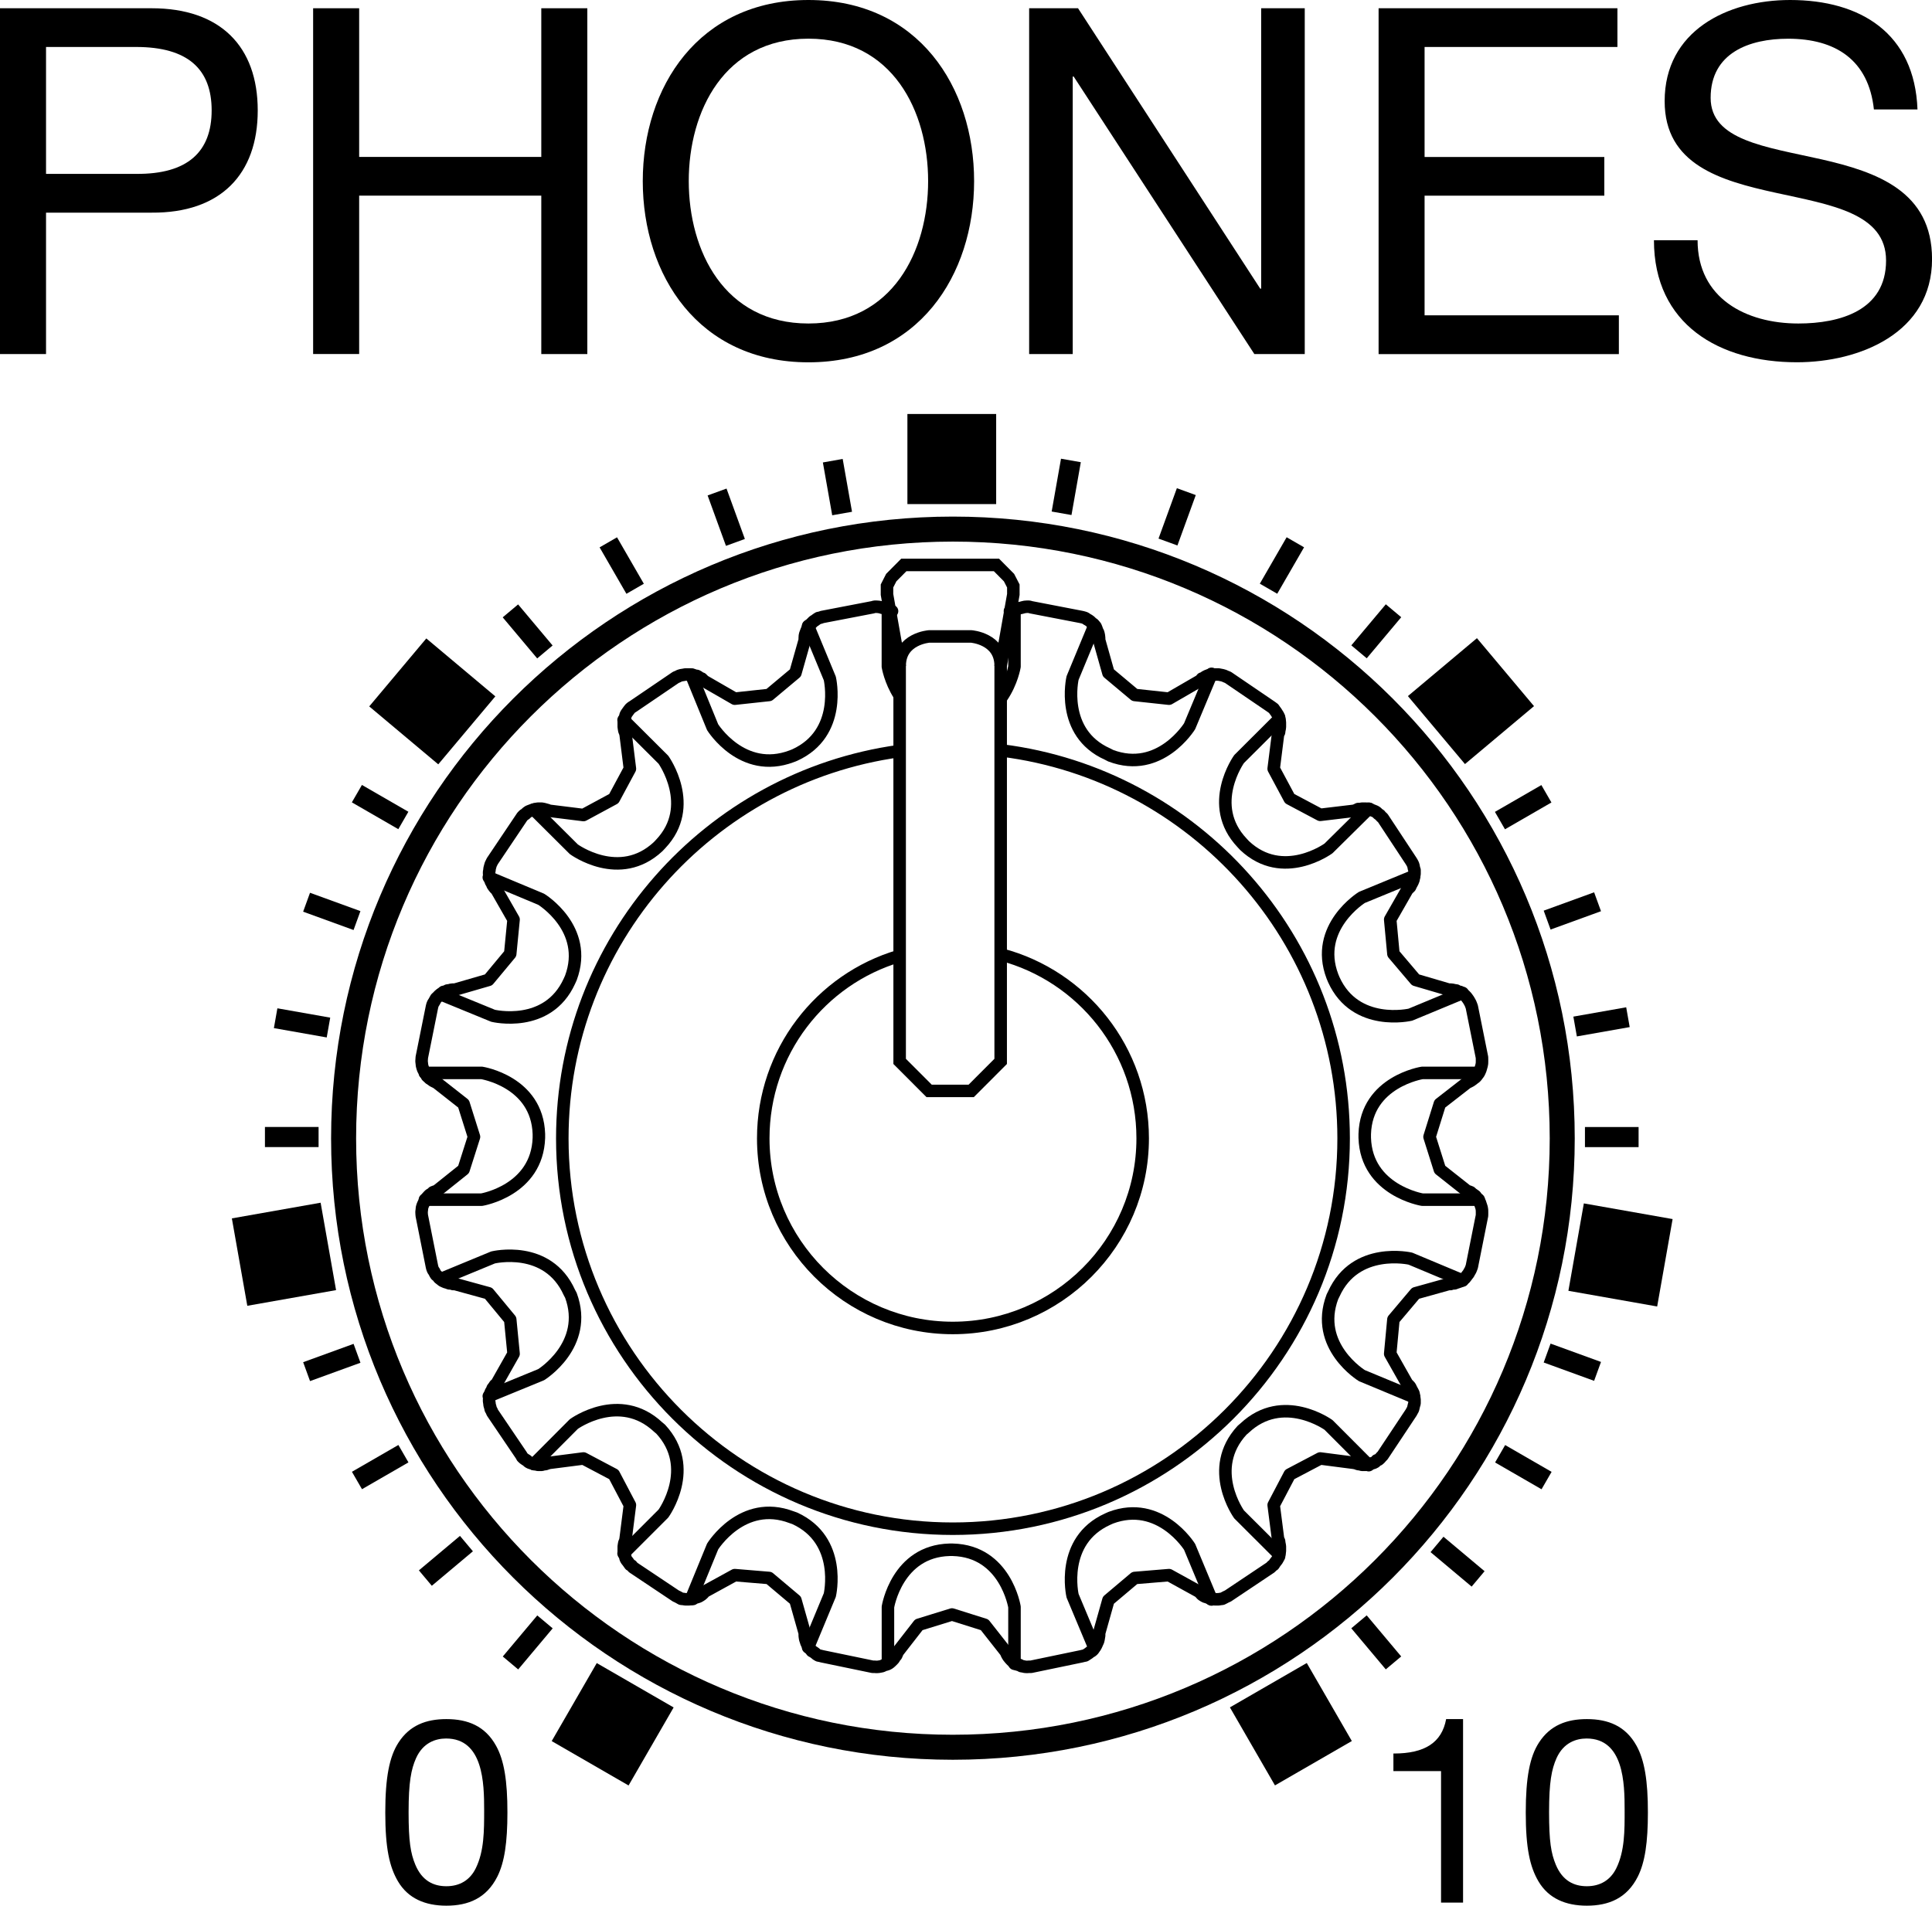 <?xml version="1.0" encoding="utf-8"?>
<!-- Generator: Adobe Illustrator 27.0.0, SVG Export Plug-In . SVG Version: 6.00 Build 0)  -->
<svg version="1.1" id="レイヤー_1" xmlns="http://www.w3.org/2000/svg" xmlns:xlink="http://www.w3.org/1999/xlink" x="0px"
	 y="0px" width="38.612px" height="38.096px" viewBox="0 0 38.612 38.096" style="enable-background:new 0 0 38.612 38.096;"
	 xml:space="preserve">
<style type="text/css">
	.st0{fill:none;stroke:#000000;stroke-width:0.5;stroke-miterlimit:10;}
	.st1{fill:none;stroke:#000000;stroke-width:0.25;stroke-linecap:round;stroke-linejoin:round;stroke-miterlimit:10;}
	.st2{fill:none;stroke:#000000;stroke-width:0.25;stroke-miterlimit:10;}
</style>
<g>
	<g>
		<path class="st0" d="M31.222,22.758c0,6.719-5.449,12.171-12.18,12.171c-6.721,0-12.175-5.452-12.175-12.171
			c0-6.736,5.454-12.181,12.175-12.181C25.773,10.576,31.222,16.021,31.222,22.758z"/>
		<path class="st1" d="M8.492,23.982h1.135c0,0,1.108-0.184,1.143-1.235v-0.078c-0.035-1.048-1.143-1.221-1.143-1.221H8.492"/>
		<path class="st1" d="M29.554,23.982h-1.129c0,0-1.117-0.184-1.15-1.235v-0.078c0.034-1.048,1.15-1.221,1.15-1.221h1.129"/>
		<path class="st1" d="M9.769,27.91l1.047-0.43c0,0,0.958-0.593,0.594-1.585l-0.03-0.056c-0.436-0.967-1.526-0.702-1.526-0.702
			L8.806,25.57"/>
		<path class="st1" d="M29.233,19.85l-1.046,0.434c0,0-1.096,0.258-1.53-0.699l-0.028-0.067c-0.373-0.981,0.589-1.578,0.589-1.578
			l1.045-0.43"/>
		<path class="st1" d="M12.462,31.054l0.797-0.797c0,0,0.662-0.914-0.055-1.687l-0.05-0.042c-0.773-0.723-1.686-0.06-1.686-0.06
			l-0.798,0.801"/>
		<path class="st1" d="M27.354,16.166l-0.803,0.794c0,0-0.911,0.667-1.678-0.057l-0.049-0.053c-0.718-0.759-0.06-1.676-0.06-1.676
			l0.803-0.801"/>
		<path class="st1" d="M16.15,32.932l0.434-1.045c0,0,0.259-1.094-0.701-1.535L15.82,30.33c-0.985-0.374-1.578,0.586-1.578,0.586
			l-0.43,1.048"/>
		<path class="st1" d="M24.213,13.47l-0.438,1.048c0,0-0.593,0.963-1.577,0.589l-0.062-0.032c-0.956-0.427-0.7-1.521-0.7-1.521
			l0.436-1.052"/>
		<path class="st1" d="M20.275,33.26v-1.136c0,0-0.178-1.115-1.233-1.143h-0.065c-1.052,0.028-1.231,1.143-1.231,1.143v1.136"/>
		<path class="st1" d="M17.973,13.894c-0.182-0.285-0.228-0.569-0.228-0.569v-1.133"/>
		<path class="st1" d="M20.275,12.192v1.133c0,0-0.05,0.308-0.252,0.606"/>
		<path class="st1" d="M24.213,31.975l-0.438-1.052c0,0-0.593-0.953-1.577-0.582l-0.062,0.028c-0.956,0.434-0.7,1.531-0.7,1.531
			l0.436,1.041"/>
		<path class="st1" d="M16.15,12.514l0.434,1.048c0,0,0.259,1.094-0.701,1.532l-0.063,0.025c-0.985,0.37-1.578-0.582-1.578-0.582
			l-0.43-1.052"/>
		<path class="st1" d="M27.354,29.29l-0.803-0.805c0,0-0.911-0.656-1.678,0.064l-0.049,0.042c-0.715,0.776-0.06,1.683-0.06,1.683
			l0.803,0.801"/>
		<path class="st1" d="M12.462,14.394l0.797,0.794c0,0,0.662,0.925-0.055,1.683l-0.05,0.053c-0.773,0.723-1.686,0.053-1.686,0.053
			l-0.798-0.794"/>
		<path class="st1" d="M29.233,25.599l-1.046-0.438c0,0-1.096-0.254-1.53,0.706l-0.028,0.056c-0.373,0.988,0.589,1.577,0.589,1.577
			l1.045,0.434"/>
		<path class="st1" d="M9.769,17.539l1.047,0.438c0,0,0.958,0.586,0.594,1.57l-0.03,0.067c-0.436,0.957-1.526,0.692-1.526,0.692
			l-1.048-0.43"/>
		<path class="st2" d="M20.01,19.082c1.626,0.429,2.827,1.911,2.827,3.675c0,2.089-1.701,3.79-3.795,3.79
			c-2.093,0-3.788-1.701-3.788-3.79c0-1.726,1.146-3.183,2.717-3.646"/>
		<path class="st2" d="M20.024,15.003c3.846,0.485,6.829,3.776,6.829,7.755c0,4.302-3.503,7.802-7.811,7.802
			c-4.306,0-7.804-3.5-7.804-7.802c0-3.948,2.933-7.218,6.732-7.743"/>
		<polyline class="st1" points="20.184,12.217 20.27,12.217 20.3,12.192 20.337,12.171 20.374,12.157 20.411,12.15 20.448,12.14 
			20.483,12.132 20.524,12.129 20.568,12.129 20.607,12.14 21.612,12.334 21.653,12.344 21.688,12.355 21.722,12.379 21.759,12.4 
			21.789,12.422 21.821,12.454 21.852,12.475 21.872,12.503 21.897,12.528 21.914,12.57 21.928,12.612 21.946,12.644 21.955,12.676 
			21.962,12.711 21.967,12.76 21.967,12.796 21.967,12.796 22.152,13.452 22.678,13.893 23.363,13.967 23.965,13.618 23.995,13.597 
			24.021,13.565 24.053,13.555 24.086,13.53 24.121,13.512 24.159,13.498 24.197,13.491 24.231,13.484 24.273,13.484 24.314,13.484 
			24.354,13.484 24.391,13.491 24.427,13.498 24.465,13.509 24.503,13.526 24.541,13.541 25.396,14.123 25.42,14.14 25.454,14.165 
			25.478,14.2 25.5,14.229 25.522,14.264 25.542,14.295 25.563,14.338 25.566,14.373 25.575,14.408 25.579,14.447 25.579,14.497 
			25.579,14.528 25.575,14.564 25.566,14.606 25.563,14.638 25.542,14.677 25.542,14.677 25.455,15.368 25.775,15.965 
			26.385,16.289 27.066,16.208 27.109,16.191 27.144,16.173 27.183,16.173 27.22,16.166 27.255,16.166 27.299,16.166 27.336,16.173 
			27.375,16.173 27.414,16.194 27.451,16.208 27.485,16.222 27.513,16.24 27.545,16.272 27.578,16.293 27.603,16.325 27.633,16.349 
			28.203,17.214 28.22,17.242 28.24,17.281 28.25,17.313 28.259,17.362 28.27,17.394 28.27,17.433 28.27,17.468 28.263,17.51 
			28.257,17.546 28.25,17.584 28.233,17.627 28.215,17.662 28.197,17.694 28.182,17.729 28.152,17.758 28.125,17.786 28.125,17.786 
			27.784,18.382 27.848,19.067 28.291,19.589 28.951,19.783 28.991,19.783 29.028,19.787 29.072,19.797 29.106,19.801 29.14,19.822 
			29.18,19.829 29.212,19.853 29.244,19.875 29.277,19.899 29.304,19.927 29.326,19.956 29.348,19.987 29.371,20.026 29.388,20.058 
			29.402,20.093 29.415,20.129 29.618,21.138 29.619,21.184 29.619,21.216 29.618,21.258 29.611,21.297 29.6,21.336 29.588,21.378 
			29.577,21.406 29.554,21.448 29.538,21.473 29.51,21.512 29.487,21.537 29.454,21.561 29.422,21.586 29.392,21.607 29.358,21.625 
			29.32,21.643 29.32,21.643 28.776,22.066 28.57,22.726 28.776,23.379 29.32,23.809 29.358,23.82 29.392,23.834 29.422,23.862 
			29.454,23.884 29.487,23.908 29.51,23.94 29.538,23.972 29.554,24.004 29.577,24.039 29.588,24.074 29.6,24.109 29.611,24.144 
			29.618,24.187 29.619,24.226 29.619,24.272 29.618,24.303 29.415,25.32 29.402,25.355 29.388,25.39 29.371,25.419 29.348,25.461 
			29.326,25.489 29.302,25.521 29.277,25.553 29.244,25.57 29.212,25.599 29.18,25.616 29.14,25.63 29.106,25.641 29.069,25.655 
			29.028,25.655 28.991,25.669 28.951,25.669 28.291,25.853 27.848,26.378 27.784,27.063 28.125,27.666 28.125,27.666 28.15,27.688 
			28.182,27.723 28.197,27.755 28.215,27.79 28.233,27.822 28.25,27.857 28.257,27.896 28.263,27.935 28.27,27.981 28.27,28.023 
			28.27,28.055 28.259,28.09 28.25,28.129 28.24,28.171 28.22,28.206 28.203,28.238 27.633,29.096 27.603,29.127 27.578,29.156 
			27.55,29.18 27.513,29.194 27.485,29.226 27.451,29.244 27.414,29.254 27.375,29.268 27.336,29.272 27.299,29.283 27.255,29.283 
			27.22,29.283 27.183,29.272 27.144,29.268 27.109,29.254 27.066,29.244 26.385,29.156 25.775,29.477 25.455,30.087 25.542,30.765 
			25.542,30.765 25.563,30.811 25.566,30.842 25.575,30.888 25.579,30.917 25.579,30.959 25.579,31.001 25.575,31.033 
			25.566,31.075 25.563,31.114 25.542,31.153 25.522,31.188 25.5,31.216 25.478,31.245 25.454,31.283 25.42,31.305 25.396,31.333 
			24.541,31.905 24.503,31.922 24.469,31.94 24.427,31.961 24.391,31.965 24.354,31.971 24.314,31.971 24.273,31.971 24.231,31.965 
			24.197,31.965 24.159,31.943 24.121,31.929 24.086,31.919 24.053,31.901 24.021,31.88 23.995,31.851 23.965,31.82 23.363,31.488 
			22.678,31.545 22.152,31.989 21.967,32.646 21.967,32.646 21.967,32.695 21.962,32.723 21.955,32.766 21.946,32.804 
			21.928,32.843 21.914,32.875 21.897,32.91 21.872,32.942 21.852,32.977 21.821,33.006 21.789,33.023 21.759,33.048 21.722,33.072 
			21.688,33.094 21.653,33.101 21.612,33.111 20.607,33.32 20.568,33.32 20.524,33.323 20.483,33.32 20.448,33.312 20.411,33.306 
			20.374,33.284 20.337,33.277 20.3,33.26 20.27,33.242 20.242,33.217 20.213,33.189 20.187,33.161 20.155,33.122 20.137,33.094 
			20.12,33.062 20.102,33.02 19.677,32.48 19.026,32.275 18.363,32.48 17.943,33.02 17.943,33.02 17.925,33.062 17.911,33.094 
			17.886,33.122 17.863,33.161 17.837,33.189 17.808,33.217 17.78,33.242 17.745,33.26 17.709,33.277 17.674,33.284 17.632,33.306 
			17.604,33.312 17.56,33.32 17.519,33.323 17.478,33.32 17.44,33.32 16.432,33.111 16.393,33.101 16.356,33.094 16.319,33.072 
			16.291,33.048 16.256,33.023 16.224,33.006 16.203,32.977 16.169,32.942 16.153,32.91 16.136,32.875 16.118,32.843 16.106,32.804 
			16.093,32.766 16.086,32.723 16.083,32.695 16.083,32.646 15.897,31.989 15.37,31.545 14.685,31.488 14.08,31.82 14.08,31.82 
			14.056,31.851 14.024,31.88 13.992,31.901 13.96,31.919 13.928,31.929 13.882,31.943 13.849,31.965 13.812,31.965 13.773,31.971 
			13.731,31.971 13.696,31.971 13.66,31.965 13.614,31.961 13.577,31.94 13.544,31.922 13.507,31.905 12.651,31.333 12.623,31.297 
			12.593,31.283 12.566,31.245 12.545,31.216 12.52,31.185 12.503,31.153 12.494,31.114 12.478,31.072 12.471,31.033 12.466,31.001 
			12.466,30.959 12.466,30.917 12.471,30.881 12.478,30.842 12.494,30.811 12.503,30.765 12.589,30.087 12.268,29.477 
			11.661,29.156 10.976,29.244 10.976,29.244 10.941,29.254 10.902,29.268 10.864,29.272 10.826,29.283 10.79,29.283 10.751,29.283 
			10.706,29.272 10.671,29.268 10.636,29.254 10.597,29.244 10.562,29.226 10.527,29.194 10.502,29.18 10.468,29.156 10.437,29.127 
			10.421,29.096 9.84,28.238 9.826,28.203 9.807,28.171 9.798,28.129 9.785,28.086 9.782,28.055 9.775,28.009 9.775,27.973 
			9.782,27.935 9.791,27.896 9.798,27.857 9.812,27.822 9.833,27.79 9.845,27.755 9.87,27.723 9.893,27.688 9.923,27.666 
			10.264,27.063 10.197,26.378 9.763,25.853 9.094,25.669 9.094,25.669 9.055,25.669 9.016,25.655 8.979,25.655 8.942,25.641 
			8.903,25.63 8.864,25.613 8.836,25.599 8.806,25.57 8.774,25.549 8.744,25.51 8.716,25.489 8.698,25.461 8.677,25.419 
			8.656,25.39 8.642,25.355 8.633,25.32 8.43,24.303 8.427,24.272 8.425,24.226 8.43,24.187 8.434,24.144 8.444,24.109 
			8.458,24.074 8.476,24.039 8.492,24.004 8.512,23.972 8.534,23.94 8.563,23.908 8.587,23.884 8.626,23.862 8.654,23.834 
			8.69,23.82 8.727,23.809 9.265,23.379 9.473,22.726 9.265,22.066 8.727,21.643 8.727,21.643 8.69,21.625 8.654,21.607 
			8.626,21.586 8.587,21.561 8.563,21.537 8.534,21.512 8.512,21.473 8.492,21.448 8.476,21.406 8.458,21.378 8.444,21.336 
			8.434,21.297 8.43,21.258 8.425,21.216 8.427,21.184 8.43,21.138 8.633,20.129 8.642,20.093 8.656,20.058 8.677,20.026 
			8.698,19.987 8.716,19.956 8.744,19.931 8.774,19.899 8.806,19.875 8.836,19.853 8.864,19.829 8.903,19.822 8.942,19.801 
			8.979,19.797 9.016,19.787 9.051,19.783 9.094,19.783 9.094,19.783 9.763,19.589 10.197,19.067 10.264,18.382 9.923,17.786 
			9.893,17.758 9.87,17.729 9.845,17.694 9.833,17.662 9.812,17.627 9.798,17.588 9.791,17.546 9.782,17.51 9.775,17.468 
			9.775,17.433 9.782,17.394 9.785,17.362 9.798,17.313 9.807,17.281 9.826,17.242 9.84,17.214 10.421,16.349 10.437,16.325 
			10.468,16.293 10.502,16.272 10.527,16.247 10.562,16.222 10.597,16.208 10.636,16.194 10.671,16.183 10.706,16.173 
			10.751,16.166 10.79,16.166 10.826,16.166 10.864,16.173 10.902,16.183 10.941,16.194 10.976,16.208 10.976,16.208 11.661,16.293 
			12.268,15.965 12.589,15.368 12.503,14.677 12.494,14.645 12.478,14.606 12.471,14.564 12.466,14.528 12.466,14.497 
			12.466,14.447 12.471,14.408 12.478,14.373 12.494,14.338 12.503,14.295 12.52,14.264 12.545,14.229 12.566,14.2 12.593,14.165 
			12.623,14.14 12.651,14.123 13.507,13.541 13.544,13.526 13.577,13.509 13.614,13.498 13.66,13.491 13.696,13.484 13.731,13.484 
			13.773,13.484 13.812,13.484 13.849,13.491 13.882,13.505 13.928,13.512 13.96,13.53 13.992,13.555 14.024,13.565 14.056,13.597 
			14.08,13.621 14.08,13.618 14.685,13.967 15.37,13.893 15.897,13.452 16.083,12.796 16.083,12.76 16.086,12.711 16.093,12.679 
			16.106,12.644 16.118,12.612 16.136,12.57 16.153,12.528 16.169,12.503 16.203,12.475 16.224,12.454 16.256,12.422 16.291,12.4 
			16.319,12.379 16.356,12.355 16.393,12.348 16.432,12.334 17.44,12.14 17.478,12.129 17.519,12.129 17.56,12.132 17.604,12.14 
			17.632,12.15 17.674,12.157 17.709,12.171 17.745,12.192 17.78,12.217 17.828,12.217 		"/>
	</g>
	<path class="st2" d="M19.999,13.311c0-0.546-0.589-0.588-0.589-0.588h-0.42h0h-0.42c0,0-0.589,0.042-0.589,0.588"/>
	<polygon class="st2" points="19.41,21.808 19.999,21.218 19.999,13.311 20.252,11.883 20.252,11.714 20.166,11.547 19.915,11.294 
		18.989,11.294 18.063,11.294 17.812,11.547 17.727,11.714 17.727,11.883 17.98,13.311 17.98,21.218 18.569,21.808 	"/>
</g>
<g>
	<rect x="16.53" y="9.204" transform="matrix(0.985 -0.174 0.174 0.985 -1.438 3.055)" width="0.402" height="1.072"/>
	<rect x="14.309" y="9.8" transform="matrix(0.94 -0.342 0.342 0.94 -2.66 5.586)" width="0.402" height="1.072"/>
	<rect x="12.225" y="10.771" transform="matrix(0.866 -0.5 0.5 0.866 -3.989 7.727)" width="0.402" height="1.072"/>
	<rect x="10.342" y="12.09" transform="matrix(0.766 -0.643 0.643 0.766 -5.649 9.73)" width="0.402" height="1.072"/>
	<rect x="7.397" y="15.599" transform="matrix(0.5 -0.866 0.866 0.5 -10.175 14.646)" width="0.402" height="1.072"/>
	<rect x="6.425" y="17.683" transform="matrix(0.342 -0.94 0.94 0.342 -12.761 18.217)" width="0.402" height="1.072"/>
	<rect x="5.83" y="19.904" transform="matrix(0.174 -0.985 0.985 0.174 -15.146 22.832)" width="0.402" height="1.072"/>
	<rect x="5.63" y="22.195" transform="matrix(6.123234e-17 -1 1 6.123234e-17 -16.9 28.561)" width="0.402" height="1.072"/>
	<rect x="6.425" y="26.706" transform="matrix(-0.342 -0.94 0.94 -0.342 -16.71 42.782)" width="0.402" height="1.072"/>
	<rect x="7.397" y="28.79" transform="matrix(-0.5 -0.866 0.866 -0.5 -13.999 50.571)" width="0.402" height="1.072"/>
	<rect x="8.716" y="30.673" transform="matrix(-0.643 -0.766 0.766 -0.643 -9.261 58.1)" width="0.402" height="1.072"/>
	<rect x="10.342" y="32.299" transform="matrix(-0.766 -0.643 0.643 -0.766 -2.49 64.764)" width="0.402" height="1.072"/>
	<rect x="18.135" y="8.276" width="1.774" height="1.801"/>
	<rect x="7.751" y="13.118" transform="matrix(0.643 -0.766 0.766 0.643 -7.653 11.624)" width="1.774" height="1.801"/>
	<rect x="4.786" y="24.184" transform="matrix(-0.174 -0.985 0.985 -0.174 -18.046 35.026)" width="1.774" height="1.801"/>
	<rect x="11.357" y="33.569" transform="matrix(-0.866 -0.5 0.5 -0.866 5.613 70.442)" width="1.774" height="1.801"/>
	<rect x="21.111" y="9.204" transform="matrix(-0.985 -0.174 0.174 -0.985 40.607 23.035)" width="0.402" height="1.072"/>
	<rect x="23.332" y="9.8" transform="matrix(-0.94 -0.342 0.342 -0.94 42.112 28.096)" width="0.402" height="1.072"/>
	<rect x="25.416" y="10.771" transform="matrix(-0.866 -0.5 0.5 -0.866 42.151 33.905)" width="0.402" height="1.072"/>
	<rect x="27.299" y="12.09" transform="matrix(-0.766 -0.643 0.643 -0.766 40.452 39.974)" width="0.402" height="1.072"/>
	<rect x="30.244" y="15.599" transform="matrix(-0.5 -0.866 0.866 -0.5 31.691 50.569)" width="0.402" height="1.072"/>
	<rect x="31.216" y="17.683" transform="matrix(-0.342 -0.94 0.94 -0.342 25.043 53.973)" width="0.402" height="1.072"/>
	<rect x="31.811" y="19.904" transform="matrix(-0.174 -0.985 0.985 -0.174 17.444 55.516)" width="0.402" height="1.072"/>
	<rect x="32.011" y="22.195" transform="matrix(6.123234e-17 -1 1 6.123234e-17 9.481 54.943)" width="0.402" height="1.072"/>
	<rect x="31.216" y="26.706" transform="matrix(0.342 -0.94 0.94 0.342 -4.928 47.447)" width="0.402" height="1.072"/>
	<rect x="30.244" y="28.79" transform="matrix(0.5 -0.866 0.866 0.5 -10.174 41.032)" width="0.402" height="1.072"/>
	<rect x="28.925" y="30.673" transform="matrix(0.643 -0.766 0.766 0.643 -13.504 33.462)" width="0.402" height="1.072"/>
	<rect x="27.299" y="32.299" transform="matrix(0.766 -0.643 0.643 0.766 -14.673 25.363)" width="0.402" height="1.072"/>
	<rect x="28.518" y="13.118" transform="matrix(-0.643 -0.766 0.766 -0.643 37.567 45.554)" width="1.774" height="1.801"/>
	<rect x="31.483" y="24.184" transform="matrix(0.174 -0.985 0.985 0.174 2.046 52.607)" width="1.774" height="1.801"/>
	<rect x="24.912" y="33.569" transform="matrix(0.866 -0.5 0.5 0.866 -13.778 17.517)" width="1.774" height="1.801"/>
</g>
<g>
	<path d="M9.914,34.899c-0.217-0.393-0.563-0.533-0.993-0.533c-0.404,0-0.735,0.124-0.958,0.471C7.783,35.116,7.7,35.529,7.7,36.234
		c0,0.713,0.083,1.085,0.254,1.376c0.201,0.341,0.543,0.486,0.967,0.486c0.44,0,0.801-0.15,1.018-0.58
		c0.145-0.289,0.202-0.688,0.202-1.282C10.142,35.602,10.075,35.188,9.914,34.899z M9.51,37.345
		c-0.118,0.243-0.325,0.362-0.589,0.362c-0.258,0-0.486-0.109-0.62-0.429c-0.095-0.228-0.135-0.466-0.135-1.05
		c0-0.606,0.051-0.859,0.149-1.081c0.14-0.311,0.394-0.393,0.6-0.393c0.746,0,0.761,0.9,0.761,1.428
		C9.676,36.605,9.676,37.004,9.51,37.345z"/>
	<path d="M29.24,34.366v3.668H28.8v-2.628h-0.952v-0.352h0.01c0.615,0,0.957-0.217,1.044-0.688H29.24z"/>
	<path d="M32.707,34.899c-0.217-0.393-0.563-0.533-0.993-0.533c-0.403,0-0.735,0.124-0.958,0.471
		c-0.181,0.279-0.263,0.693-0.263,1.397c0,0.713,0.083,1.085,0.254,1.376c0.201,0.341,0.543,0.486,0.967,0.486
		c0.44,0,0.801-0.15,1.018-0.58c0.145-0.289,0.202-0.688,0.202-1.282C32.935,35.602,32.867,35.188,32.707,34.899z M32.304,37.345
		c-0.119,0.243-0.327,0.362-0.59,0.362c-0.258,0-0.486-0.109-0.62-0.429c-0.095-0.228-0.135-0.466-0.135-1.05
		c0-0.606,0.051-0.859,0.149-1.081c0.14-0.311,0.394-0.393,0.6-0.393c0.746,0,0.761,0.9,0.761,1.428
		C32.47,36.605,32.47,37.004,32.304,37.345z"/>
</g>
<g>
	<path d="M0,0.165h3.03c1.375,0,2.121,0.764,2.121,2.043c0,1.278-0.746,2.053-2.121,2.043H0.92v2.827H0V0.165z M0.92,3.476H2.72
		c1.036,0.009,1.51-0.446,1.51-1.269S3.756,0.939,2.72,0.939H0.92V3.476z"/>
	<path d="M6.258,0.165h0.92v2.972h3.64V0.165h0.92v6.913h-0.92V3.911h-3.64v3.166h-0.92V0.165z"/>
	<path d="M16.157,0c2.198,0,3.311,1.743,3.311,3.621c0,1.879-1.113,3.622-3.311,3.622c-2.198,0-3.311-1.743-3.311-3.622
		C12.846,1.743,13.96,0,16.157,0z M16.157,6.467c1.685,0,2.392-1.452,2.392-2.847c0-1.393-0.707-2.847-2.392-2.847
		c-1.684,0-2.392,1.453-2.392,2.847C13.766,5.015,14.473,6.467,16.157,6.467z"/>
	<path d="M20.567,0.165h0.978l3.641,5.605h0.019V0.165h0.871v6.913h-1.007L21.458,1.53h-0.019v5.548h-0.871V0.165z"/>
	<path d="M27.552,0.165h4.773v0.774h-3.854v2.199h3.592v0.774h-3.592v2.392h3.883v0.775h-4.802V0.165z"/>
	<path d="M37.451,2.188c-0.106-0.988-0.765-1.414-1.714-1.414c-0.774,0-1.549,0.281-1.549,1.182c0,0.852,1.104,0.978,2.218,1.23
		c1.104,0.252,2.207,0.639,2.207,1.994c0,1.472-1.442,2.062-2.701,2.062c-1.549,0-2.857-0.755-2.857-2.44h0.872
		c0,1.162,0.968,1.665,2.014,1.665c0.833,0,1.753-0.261,1.753-1.258c0-0.949-1.104-1.113-2.208-1.356
		c-1.104-0.242-2.217-0.562-2.217-1.83C33.268,0.62,34.517,0,35.776,0c1.413,0,2.489,0.668,2.546,2.188H37.451z"/>
</g>
</svg>
